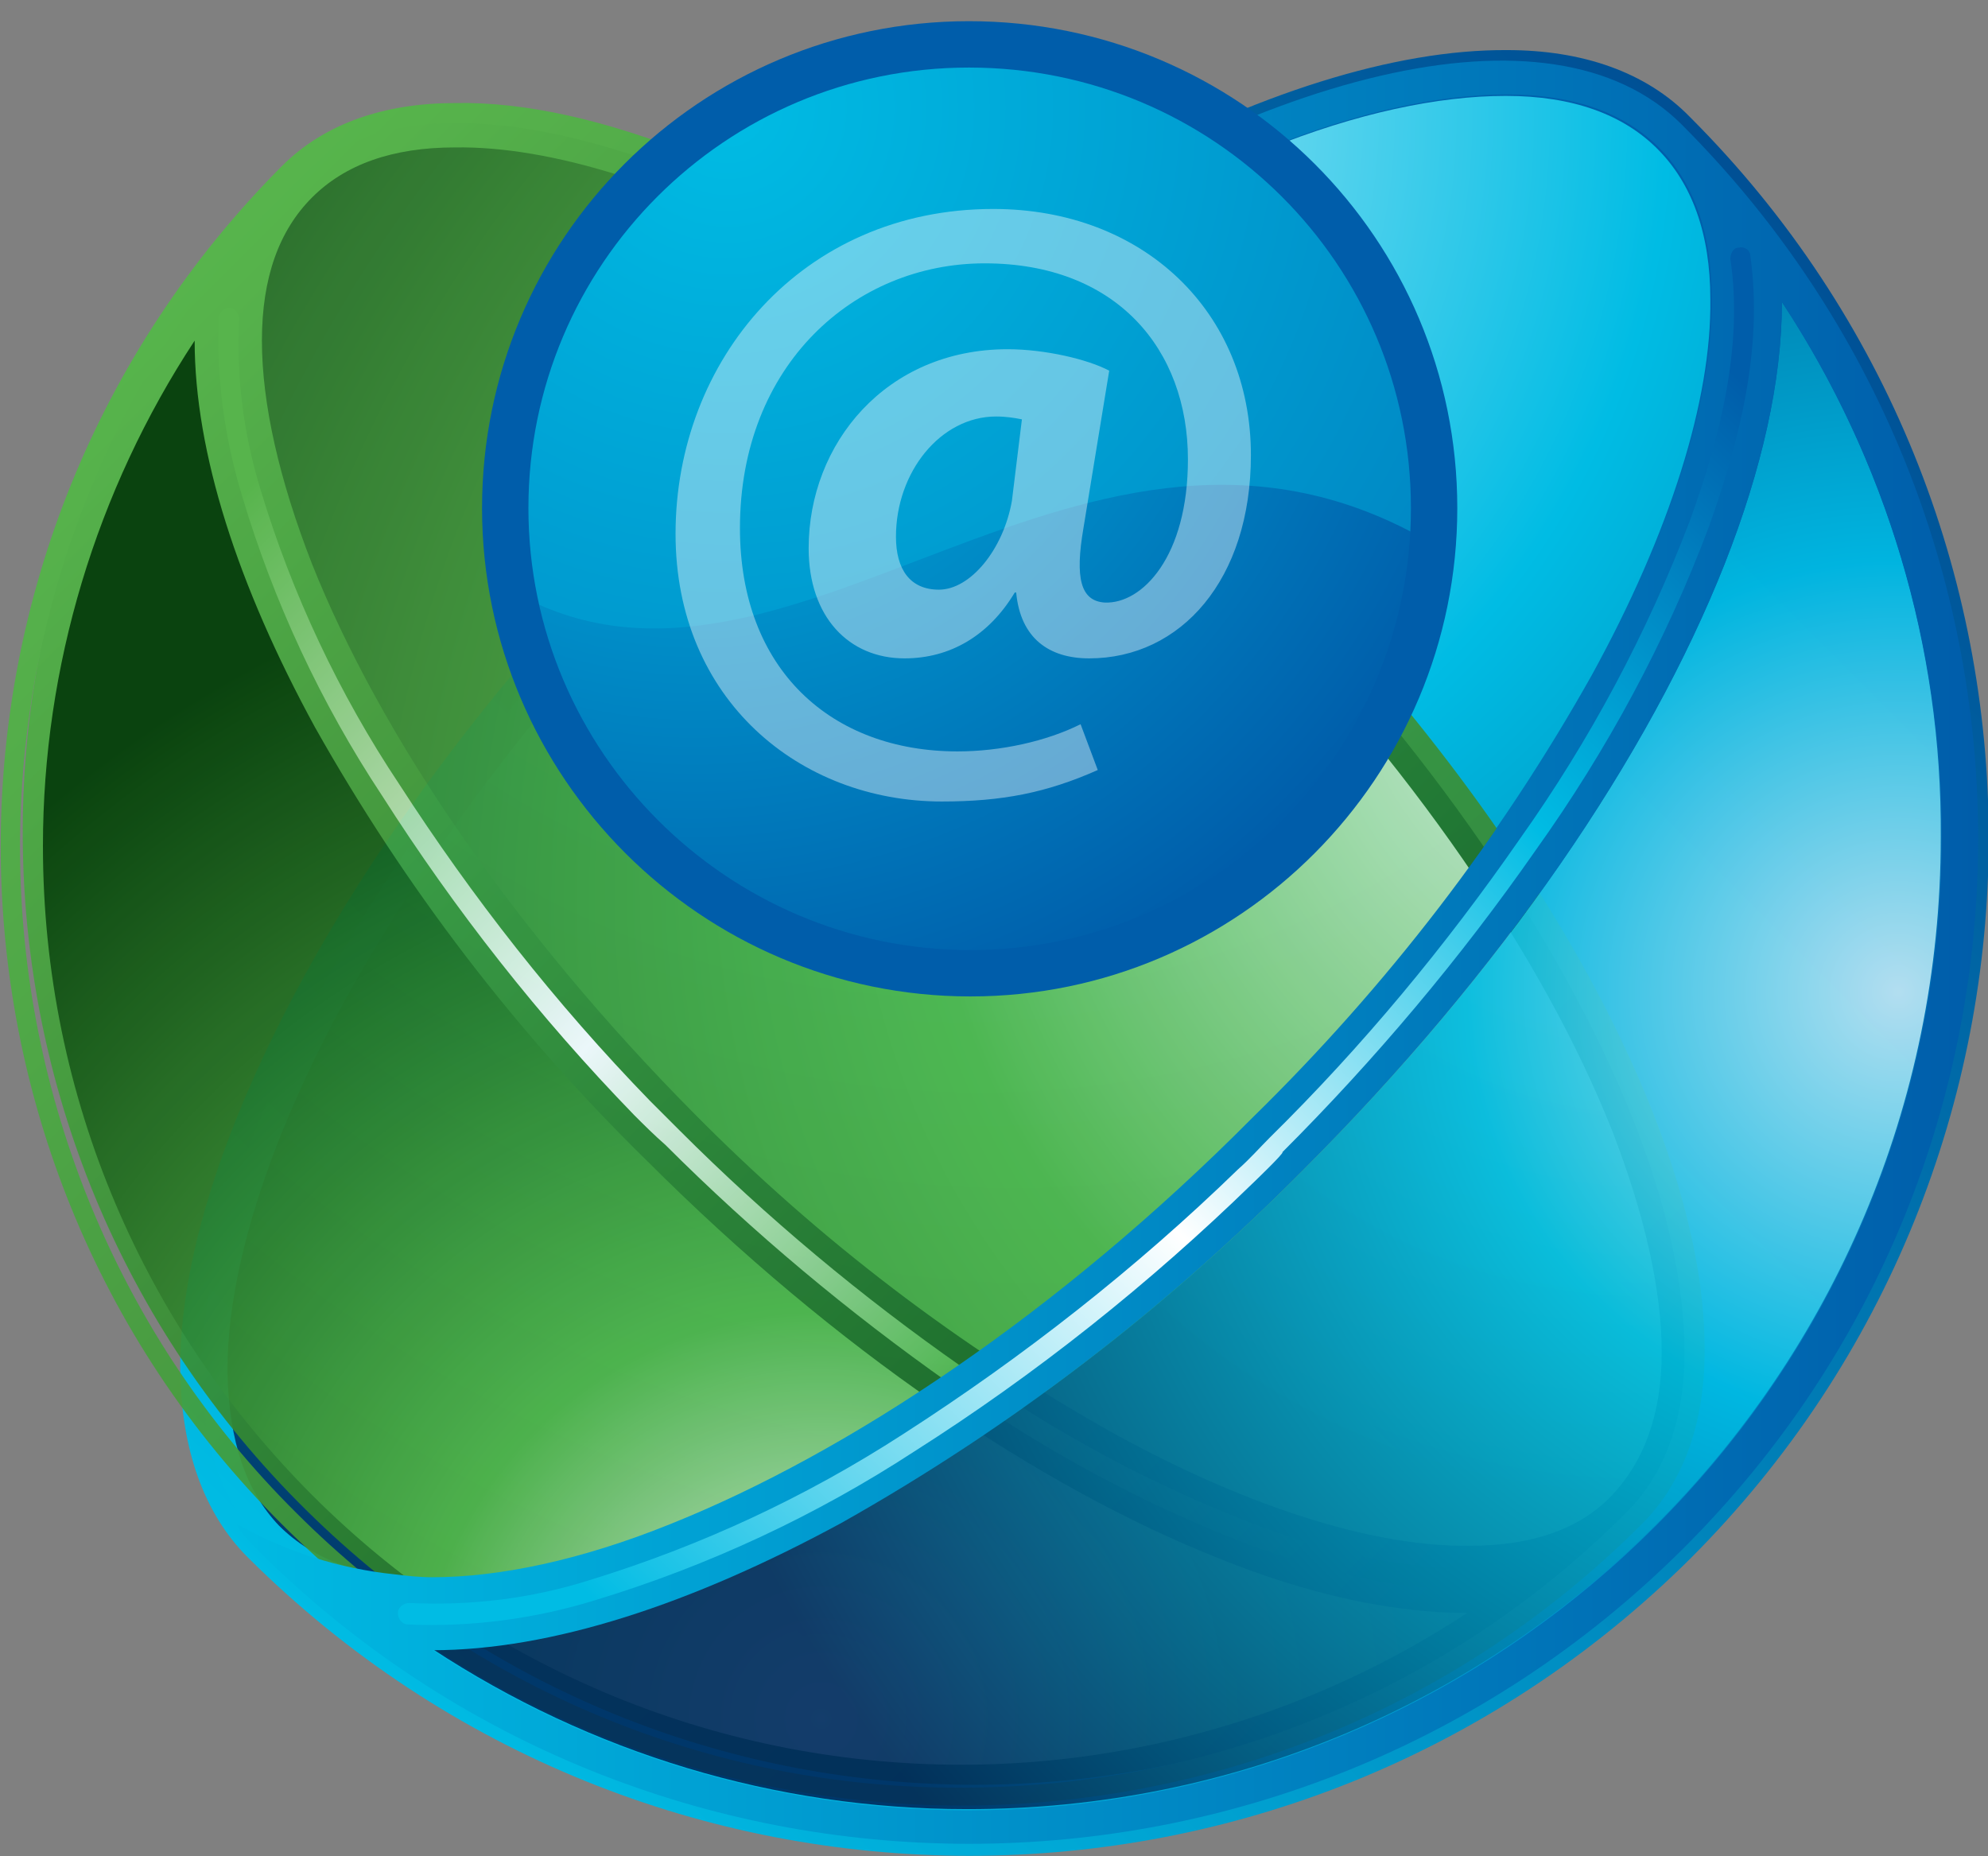 <svg enable-background="new 0 0 138.9 129.7" viewBox="0 0 138.9 129.7" xmlns="http://www.w3.org/2000/svg" xmlns:xlink="http://www.w3.org/1999/xlink"><rect x="0" y="0" width="138.9" height="129.7" fill="#808080" stroke="none"/><linearGradient id="a"><stop offset="0" stop-color="#00bce4"/><stop offset="1" stop-color="#005daa"/></linearGradient><linearGradient id="b" gradientTransform="matrix(.707 -.707 -.707 -.707 488.802 2408.132)" gradientUnits="userSpaceOnUse" x1="1293.199" x2="1434.111" xlink:href="#a" y1="1939.561" y2="1939.561"/><linearGradient id="c" gradientTransform="matrix(.707 -.707 -.707 -.707 488.802 2408.132)" gradientUnits="userSpaceOnUse" x1="1292.464" x2="1434.875" y1="1939.2" y2="1939.2"><stop offset="0" stop-color="#00bce4"/><stop offset="1" stop-color="#005095"/></linearGradient><radialGradient id="d" cx="1411.766" cy="1976.906" fx="1384.213" fy="2013.56" gradientTransform="matrix(.707 -.707 -.707 -.707 488.802 2408.132)" gradientUnits="userSpaceOnUse" r="123.33"><stop offset="0" stop-color="#fff"/><stop offset=".43" stop-color="#00bce4"/><stop offset="1" stop-color="#002c5f"/></radialGradient><linearGradient id="e" gradientTransform="matrix(.707 .707 .707 -.707 662.438 -2072.378)" gradientUnits="userSpaceOnUse" x1="1019.832" x2="1152.768" y1="-1946.381" y2="-1946.381"><stop offset="0" stop-color="#54b948"/><stop offset="1" stop-color="#0d5116"/></linearGradient><linearGradient id="f" gradientTransform="matrix(.707 .707 .707 -.707 662.438 -2072.378)" gradientUnits="userSpaceOnUse" x1="1019.125" x2="1153.503" y1="-1947.002" y2="-1947.002"><stop offset="0" stop-color="#54b948"/><stop offset="1" stop-color="#2d792c"/></linearGradient><radialGradient id="g" cx="1131.714" cy="-1911.464" fx="1105.704" fy="-1876.872" gradientTransform="matrix(.707 .707 .707 -.707 662.438 -2072.378)" gradientUnits="userSpaceOnUse" r="116.39"><stop offset="0" stop-color="#fff"/><stop offset=".43" stop-color="#54b948"/><stop offset="1" stop-color="#226a24"/></radialGradient><radialGradient id="h" cx="1122.634" cy="-1978.434" gradientTransform="matrix(.707 .707 .707 -.707 662.438 -2072.378)" gradientUnits="userSpaceOnUse" r="83.65"><stop offset="0" stop-color="#ecf5e7"/><stop offset=".34" stop-color="#54b948"/><stop offset="1" stop-color="#003e05"/></radialGradient><linearGradient id="i" gradientTransform="matrix(.707 .707 .707 -.707 662.438 -2072.378)" gradientUnits="userSpaceOnUse" x1="1023.337" x2="1150.158" y1="-1946.978" y2="-1946.978"><stop offset=".08" stop-color="#54b948"/><stop offset=".43" stop-color="#fff"/><stop offset=".71" stop-color="#54b948"/><stop offset=".95" stop-color="#0d5116"/></linearGradient><radialGradient id="j" cx="1402.156" cy="1905.936" gradientTransform="matrix(.707 -.707 -.707 -.707 488.802 2408.132)" gradientUnits="userSpaceOnUse" r="88.64"><stop offset="0" stop-color="#c4e9f5"/><stop offset=".34" stop-color="#00bce4"/><stop offset="1" stop-color="#002b5e"/></radialGradient><linearGradient id="k" gradientTransform="matrix(1 0 0 -1 0 132)" gradientUnits="userSpaceOnUse" x1="13.41" x2="138.14" xlink:href="#a" y1="65.388" y2="65.388"/><linearGradient id="l" gradientTransform="matrix(.707 -.707 -.707 -.707 488.802 2408.132)" gradientUnits="userSpaceOnUse" x1="1296.894" x2="1431.336" y1="1939.242" y2="1939.242"><stop offset=".08" stop-color="#00bce4"/><stop offset=".43" stop-color="#fff"/><stop offset=".71" stop-color="#00bce4"/><stop offset=".95" stop-color="#005daa"/></linearGradient><radialGradient id="m" cx="48.53" cy="117.21" gradientTransform="matrix(1 0 0 -1 0 132)" gradientUnits="userSpaceOnUse" r="59.69" xlink:href="#a"/><radialGradient id="n" cx="50.83" cy="124.48" gradientTransform="matrix(1 0 0 -1 0 132)" gradientUnits="userSpaceOnUse" r="105.45" xlink:href="#a"/><path d="m46.2 37c-27.5 27.5-40.2 59.4-28.3 71.3 27.8 27.2 72.4 26.8 99.6-1 26.8-27.4 26.8-71.2 0-98.6-11.9-11.9-43.8.8-71.3 28.3z" fill="url(#b)"/><path d="m17.3 108.8c-3.1-3.1-4.6-7.6-4.7-12.8-.1-5.2 1.3-11.3 3.9-17.8 5.2-13 15.3-28 29.1-41.8l.5.5.5.5c-20.5 20.6-32.6 43.7-32.5 58.6.1 5 1.4 9 4.2 11.8 13.1 13.1 30.8 20.4 49.3 20.4 18.5 0 36.2-7.3 49.3-20.4 13.1-13.1 20.4-30.8 20.4-49.3 0-18.5-7.3-36.2-20.4-49.3-2.8-2.8-6.8-4.2-11.8-4.2-5-.1-10.8 1.2-17.2 3.8-12.8 5.1-27.6 15.1-41.3 28.8l-.4-.6-.5-.5c20.7-20.7 43.9-33.1 59.6-33 5.2 0 9.7 1.5 12.8 4.7 27.8 27.8 27.8 72.9 0 100.7-27.9 27.7-72.9 27.7-100.8-.1z" fill="url(#c)"/><path d="m15.9 96c-.1-7 2.8-16.3 8.3-26.3 6.4-11.4 14.4-21.8 23.7-30.9 13.6-13.6 28.2-23.4 40.7-28.4 6.2-2.5 11.9-3.7 16.6-3.7s8.2 1.3 10.6 3.7 3.7 5.9 3.7 10.5c.1 7-2.8 16.3-8.3 26.3-6.4 11.4-14.4 21.8-23.8 31-13.5 13.6-28.2 23.4-40.7 28.4-6.2 2.5-11.9 3.7-16.6 3.7s-8.2-1.3-10.6-3.7c-2.3-2.4-3.5-5.9-3.6-10.6z" fill="url(#d)"/><g opacity=".92"><path d="m87.5 38.8c-26-26-56.1-37.9-67.3-26.7-25.5 26.4-24.7 68.5 1.8 94 25.7 24.8 66.5 24.8 92.2 0 11.2-11.1-.8-41.3-26.7-67.3z" fill="url(#e)"/><path d="m19.7 11.6c3-3 7.2-4.4 12.1-4.4 4.9-.1 10.6 1.2 16.8 3.7 12.3 4.9 26.3 14.4 39.4 27.5l-.5.5-.5.5c-19.4-19.4-41.2-30.9-55.2-30.8-4.7 0-8.5 1.4-11.1 4-12.4 12.4-19.3 29.1-19.3 46.6 0 17.4 6.9 34.2 19.3 46.5 12.3 12.3 29 19.3 46.5 19.2 17.5 0 34.2-6.9 46.5-19.3 2.6-2.6 4-6.4 4-11.1 0-4.7-1.2-10.2-3.6-16.3-4.8-12.1-14.2-26-27.1-39l.5-.5.5-.5c19.6 19.6 31.2 41.4 31.1 56.2 0 4.9-1.4 9.1-4.4 12.1-26.2 26.2-68.8 26.2-95 0-26.2-26.1-26.2-68.6 0-94.9z" fill="url(#f)"/><path d="m31.8 10.3c6.6-.1 15.4 2.6 24.8 7.8 10.7 6.1 20.6 13.6 29.2 22.4 12.8 12.8 22.1 26.6 26.8 38.4 2.3 5.9 3.5 11.2 3.5 15.6s-1.3 7.7-3.5 10-5.5 3.5-9.9 3.5c-6.6.1-15.3-2.6-24.8-7.8-10.9-6.1-20.7-13.6-29.4-22.4-12.7-12.8-22-26.6-26.7-38.4-2.3-5.9-3.5-11.2-3.5-15.6s1.2-7.7 3.5-10c2.3-2.3 5.6-3.5 10-3.5z" fill="url(#g)"/><path d="m67.2 123.3c-35.4 0-64.2-28.8-64.2-64.2 0-12.5 3.7-24.8 10.6-35.3 0 7.8 3 17.1 8.4 27 6.3 11.2 14.1 21.4 23.2 30.3 13.2 13.2 27.4 22.8 40 27.8 6.2 2.5 12.1 3.8 17.3 3.8-10.5 6.9-22.8 10.6-35.3 10.6z" fill="url(#h)"/><path d="m44.3 77.9c-6.6-6.8-12.5-14.3-17.6-22.3-4.3-6.5-7.6-13.6-9.8-21-1.2-4-1.8-8.2-1.6-12.4 0-.4.4-.7.7-.7.4 0 .7.4.7.8-.2 4 .3 8 1.5 11.9 2.2 7.3 5.5 14.3 9.7 20.6 5.1 7.9 10.9 15.3 17.5 22.1.7.7 1.4 1.4 2.1 2.1 6.1 6.1 12.7 11.6 19.7 16.5 6.5 4.6 13.5 8.4 21 11.2 5.5 2 11.5 3.4 17.2 2.7.4-.1.7.2.8.6.1.4-.2.7-.6.8-6.1.8-12.3-.7-17.9-2.7-7.6-2.9-14.7-6.7-21.3-11.4-7.1-5-13.8-10.6-19.9-16.7-.8-.7-1.5-1.4-2.2-2.1z" fill="url(#i)"/></g><path d="m135.6 58.5c0 37.6-30.5 68-68.1 67.9-13.3 0-26.2-3.9-37.3-11.2 8.3 0 18.1-3.2 28.6-8.9 11.9-6.6 22.7-14.9 32.2-24.5 14-14 24.2-29 29.5-42.4 2.6-6.6 4-12.8 4-18.3 7.3 11.1 11.2 24.1 11.1 37.4z" fill="url(#j)" opacity=".91"/><path d="m117.5 8.7c-9.1-9.1-29.9-3.8-51.5 11.5.7.5 1.5 1 2.2 1.5 6.4-4.6 13.2-8.4 20.5-11.4 6.2-2.5 11.9-3.7 16.6-3.7s8.2 1.3 10.6 3.7 3.7 5.9 3.7 10.5c.1 7-2.8 16.3-8.3 26.3-6.4 11.4-14.4 21.8-23.8 31-13.5 13.6-28.2 23.4-40.7 28.4-6.2 2.5-11.9 3.7-16.6 3.7-.9 0-1.8-.1-2.6-.2-3.9-.4-7.7-1.6-11.2-3.6.4.6.9 1.2 1.5 1.8 27.5 27.5 72.1 27.5 99.7 0s27.4-72-.1-99.5zm-1.8 97.9c-22.8 22.8-58.5 26.4-85.5 8.7 8.3 0 18.1-3.2 28.6-8.9 11.9-6.7 22.7-15 32.2-24.6 14-14 24.2-29 29.5-42.4 2.6-6.6 4-12.8 4-18.3 17.7 26.9 14.1 62.7-8.8 85.5z" fill="url(#k)"/><path d="m87.5 82.7c-7.2 7-15.1 13.3-23.6 18.7-6.9 4.5-14.4 8-22.3 10.4-4.2 1.3-8.7 1.9-13.1 1.7-.4 0-.7-.4-.7-.8 0-.4.4-.7.8-.7 4.3.2 8.5-.3 12.6-1.6 7.8-2.4 15.1-5.8 21.9-10.2 8.4-5.4 16.3-11.6 23.4-18.5.8-.7 1.5-1.5 2.2-2.2 6.5-6.4 12.3-13.4 17.5-20.9 4.9-6.9 8.9-14.4 11.9-22.3 2.1-5.8 3.7-12.2 2.8-18.2 0-.4.2-.8.6-.8.4-.1.8.2.8.6.9 6.5-.8 13-2.9 18.9-3 8-7.1 15.6-12.1 22.6-5.3 7.6-11.2 14.6-17.7 21.1.2 0-2.1 2.2-2.1 2.2z" fill="url(#l)"/><path d="m100.2 35.5c0 17.9-14.5 32.5-32.4 32.5s-32.5-14.6-32.5-32.5 14.5-32.4 32.4-32.4c18 0 32.5 14.5 32.5 32.4z" fill="url(#m)"/><path d="m100.2 35.5c0 .8 0 1.7-.1 2.5-24.3-14.4-45 14.4-64.3 3.3-.3-1.9-.5-3.9-.5-5.8.3-17.9 15.1-32.2 33-31.9 17.5.3 31.6 14.4 31.9 31.9z" fill="url(#n)"/><path d="m100.2 35.5c0 17.9-14.5 32.5-32.4 32.5s-32.5-14.6-32.5-32.5 14.5-32.4 32.4-32.4c18 0 32.5 14.5 32.5 32.4z" fill="none" stroke="#005daa" stroke-width="3.24"/><path d="m76.7 53.8c-3.6 1.6-6.7 2.2-10.9 2.2-9.9 0-18.6-7.1-18.6-18.7 0-12.1 8.8-22.7 22.2-22.7 10.5 0 18 7.2 18 17.2 0 8.7-4.9 14.2-11.3 14.2-2.8 0-4.8-1.4-5.1-4.6h-.1c-1.8 3-4.5 4.6-7.7 4.6-3.9 0-6.7-2.9-6.7-7.7 0-7.3 5.4-13.9 13.9-13.9 2.6 0 5.6.7 7.1 1.5l-1.8 11c-.6 3.5-.2 5.1 1.5 5.2 2.6.1 5.8-3.2 5.8-10 0-7.7-5-13.7-14.2-13.7-9.1 0-17.1 7.1-17.1 18.5 0 9.9 6.4 15.6 15.2 15.6 3 0 6.2-.7 8.6-1.9zm-5.3-24.5c-.5-.1-1.1-.2-1.8-.2-3.9 0-7 3.9-7 8.4 0 2.3 1 3.7 3 3.7 2.2 0 4.5-2.8 5.1-6.2z" fill="#fff" opacity=".4"/></svg>